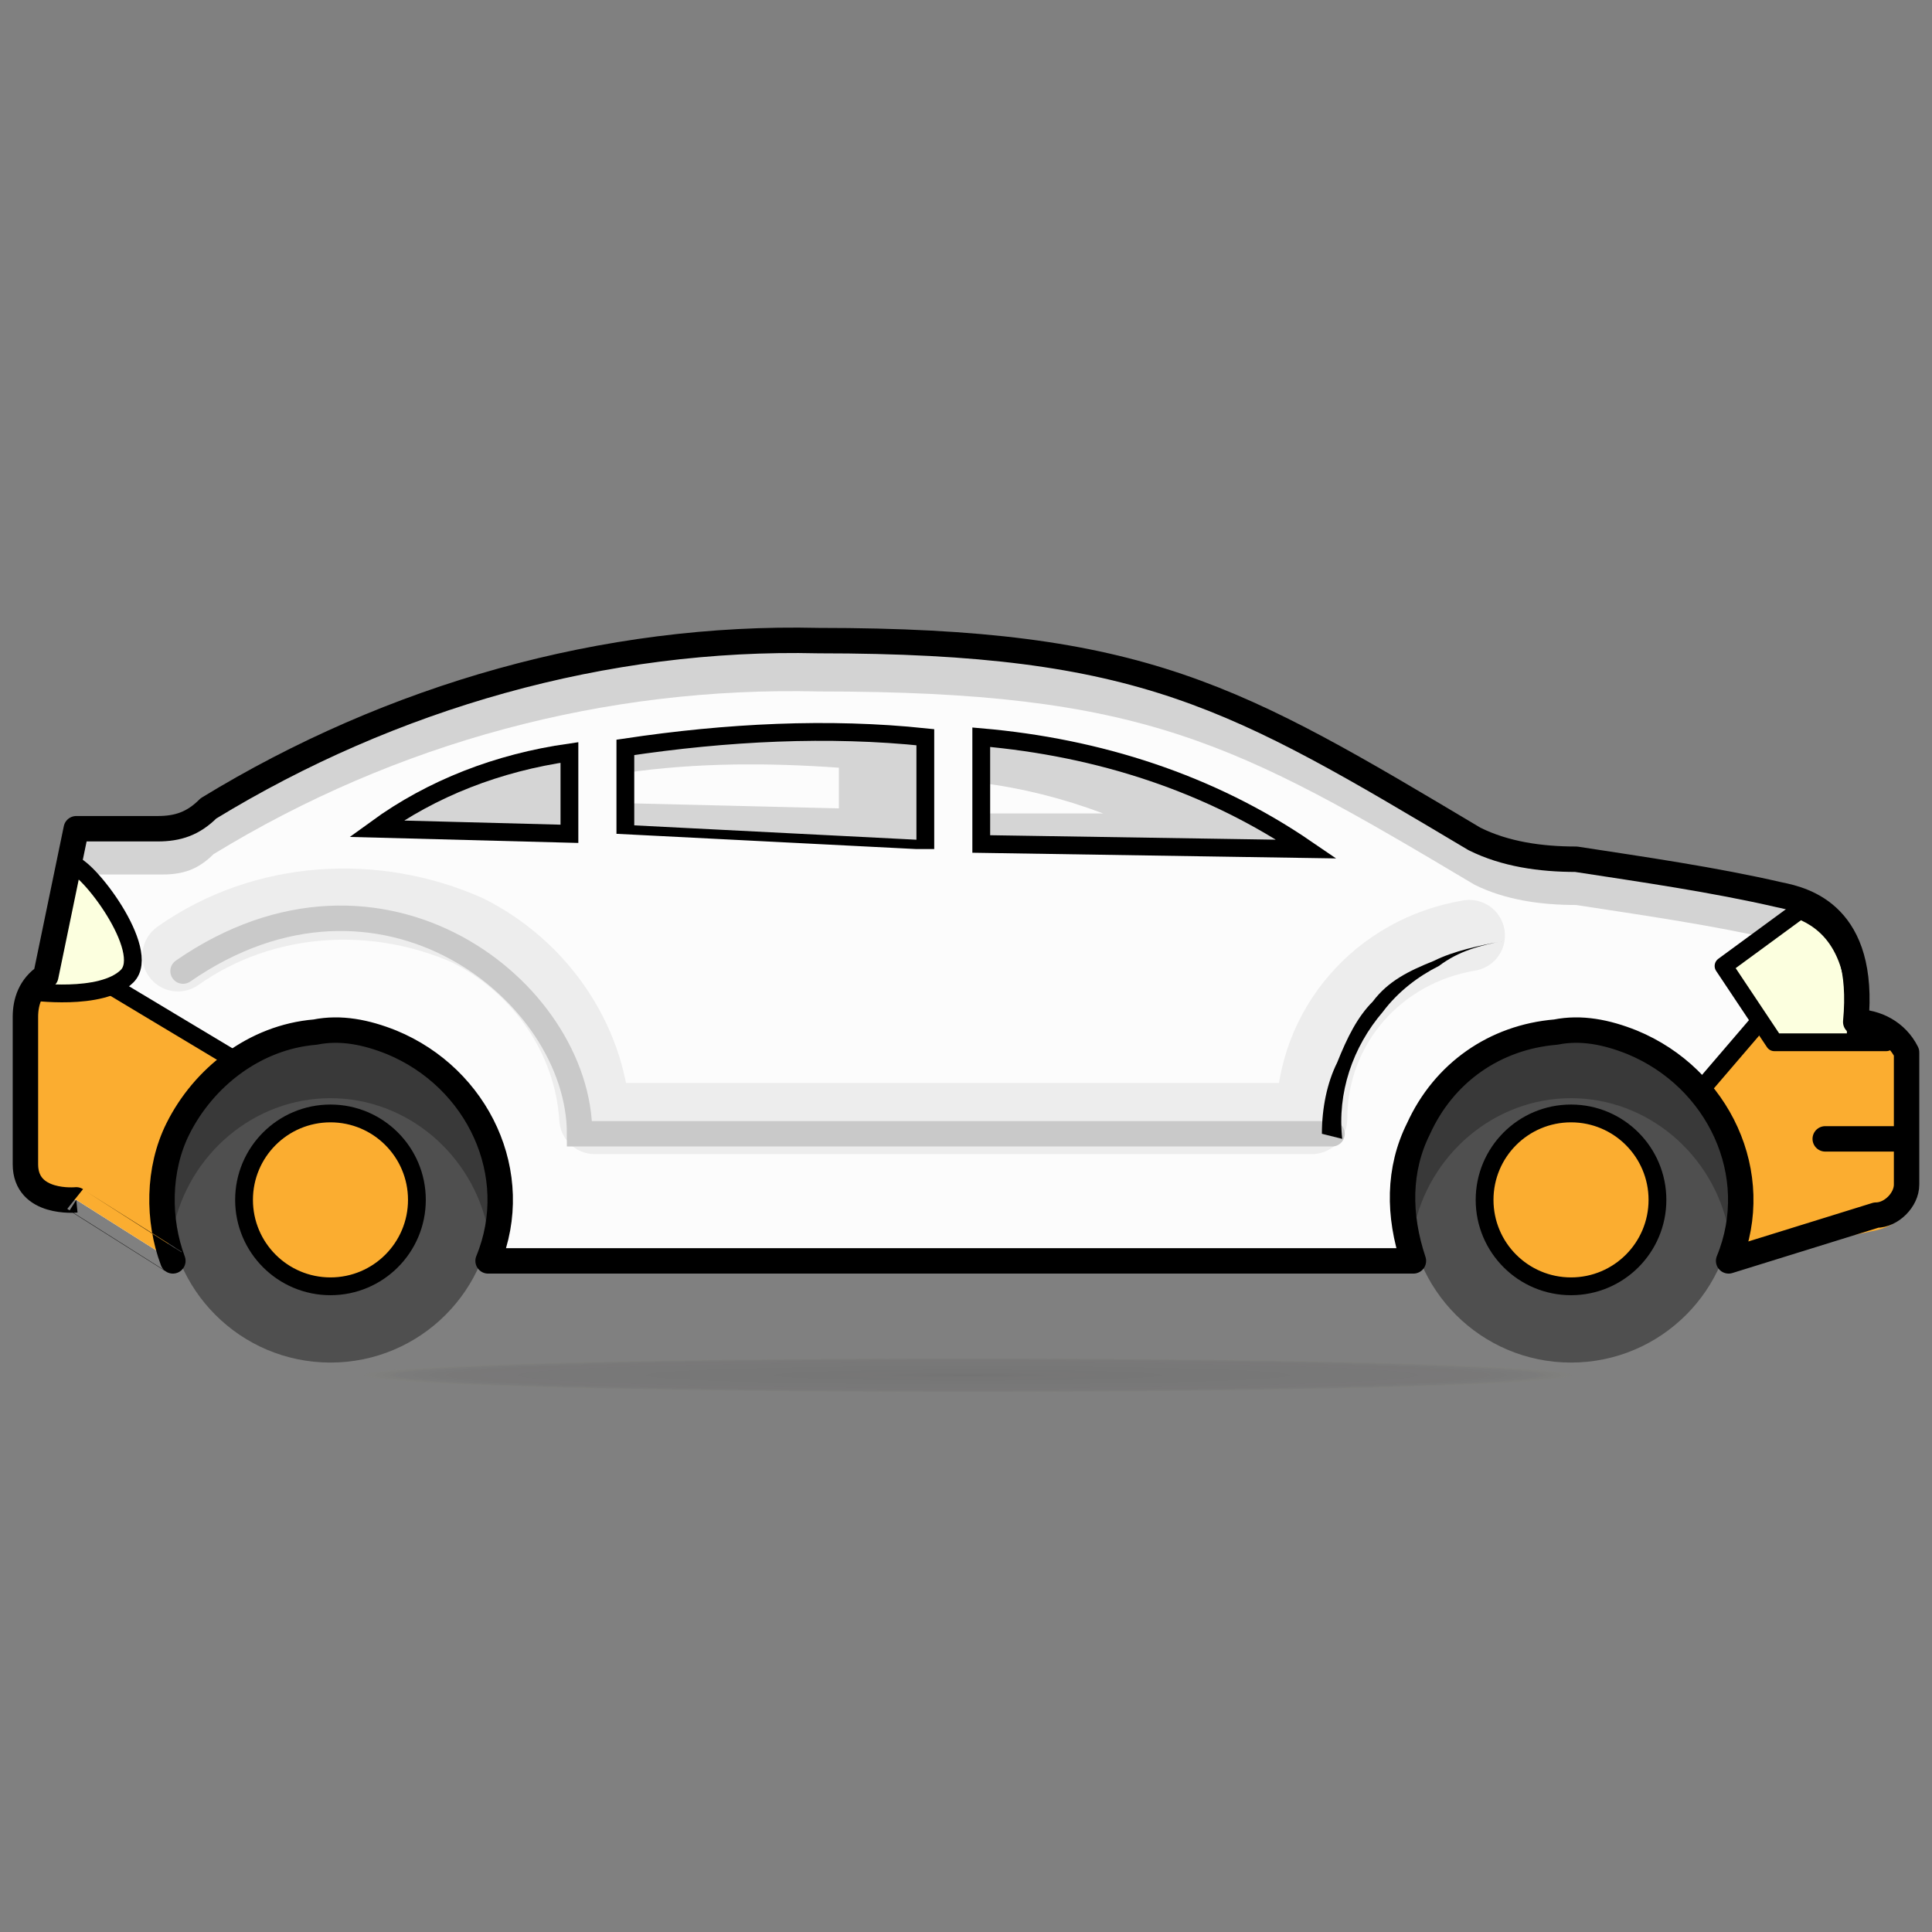 <?xml version="1.0" encoding="utf-8"?>
<!-- Generator: Adobe Illustrator 19.0.0, SVG Export Plug-In . SVG Version: 6.00 Build 0)  -->
<svg version="1.1" id="Layer_1" xmlns="http://www.w3.org/2000/svg" xmlns:xlink="http://www.w3.org/1999/xlink" x="0px" y="0px"
	 viewBox="-2572 1278 38 38" style="enable-background:new -2572 1278 38 38;" xml:space="preserve">
<rect x="-2572" y="1278" width="38" height="38" fill="#808080" stroke="none"/>
<style type="text/css">
	.st0{fill:#F1F1F1;}
	.st1{fill:#FCFCFC;}
	.st2{fill:#FBAD30;}
	.st3{fill:#4F4F4F;}
	.st4{fill:#393939;}
	.st5{fill:#FBAD30;stroke:#000000;stroke-width:0.35;stroke-linejoin:round;}
	.st6{fill:#D3D3D3;}
	.st7{fill:#FCFFDF;stroke:#000000;stroke-width:0.35;stroke-linecap:round;stroke-linejoin:round;}
	.st8{fill:#FCFFDF;stroke:#000000;stroke-width:0.35;stroke-linejoin:round;}
	.st9{fill:none;stroke:#000000;stroke-width:0.5;stroke-linejoin:round;}
	.st10{fill:none;stroke:#EDEDED;stroke-width:1.4;stroke-linecap:round;stroke-linejoin:round;}
	.st11{fill:none;stroke:#C9C9C9;stroke-width:0.5;stroke-linecap:round;stroke-miterlimit:10;}
	.st12{fill:#D5D5D5;}
	.st13{fill:none;stroke:#000000;stroke-width:0.5;stroke-linecap:round;stroke-linejoin:round;}
	.st14{fill:#D5D5D5;stroke:#000000;stroke-width:0.35;stroke-miterlimit:10;}
	.st15{fill:none;stroke:#000000;stroke-width:0.35;stroke-miterlimit:10;}
	.st16{fill:none;stroke:#000000;stroke-width:0.35;stroke-linecap:round;stroke-linejoin:round;}
	.st17{opacity:0.51;fill:url(#SVGID_1_);enable-background:new    ;}
</style>
<title>category_icon</title>
<path class="st0" d="M-2558.1,1294.6l11.3,0.1l2.7,1.2c1.6,0.8,3.1,1.7,4.6,2.6c1.5,0.8,2.2,2.6,1.5,4.1l2.9-0.6
	c0.3,0,0.6-0.3,0.6-0.6v-2.6c-0.2-0.4-0.6-0.6-1-0.6c0.2-2.2-1-2.4-1.5-2.5c-1.3-0.3-2.7-0.5-4-0.7c-0.7,0-1.4-0.2-2-0.4
	c-4.6-2.8-6.5-3.9-12.9-3.9c-4.2-0.1-8.4,1.1-12,3.3c-0.3,0.2-0.6,0.4-1,0.4h-1.6l-0.6,2.9c-0.1,0.1-0.2,0.1-0.3,0.2
	c0.8,1.2,2.1,1.9,3.5,1.9c0.5-0.6,1.3-1,2.1-1.1C-2565.8,1298.3-2564,1295.8-2558.1,1294.6z"/>
<path class="st1" d="M-2570.5,1301.6c0,0-1,0.1-1-0.7v-2.9c0-0.3,0.1-0.6,0.4-0.8l0.6-2.9h1.6c0.4,0,0.7-0.1,1-0.4
	c3.6-2.2,7.8-3.4,12-3.3c6.4,0,8.2,1.1,12.9,3.9c0.6,0.3,1.3,0.4,2,0.4c1.3,0.2,2.7,0.4,4,0.7c0.5,0.1,1.7,0.4,1.5,2.5
	c0.4,0,0.8,0.2,1,0.6v2.6c0,0.3-0.3,0.6-0.6,0.6l-2.9,0.9c0.7-1.7-0.2-3.6-1.9-4.3c-0.5-0.2-1-0.3-1.5-0.2c-1.2,0.1-2.2,0.8-2.7,1.9
	c-0.4,0.8-0.4,1.7-0.1,2.6h-18.2c0.7-1.7-0.2-3.6-1.9-4.3c-0.5-0.2-1-0.3-1.5-0.2c-1.2,0.1-2.2,0.9-2.7,1.9
	c-0.4,0.8-0.4,1.8-0.1,2.6C-2568.6,1302.8-2570.5,1301.6-2570.5,1301.6z"/>
<path class="st2" d="M-2534.5,1298.9c-0.2-0.4-0.6-0.6-1-0.6v-0.8c-0.6,0.2-1.2,0.5-1.7,0.9l-0.3-0.4l-1.2,1.4
	c0.8,0.9,1,2.2,0.5,3.3l2.9-0.6c0.3,0,0.6-0.3,0.6-0.6C-2534.7,1301.5-2534.5,1298.9-2534.5,1298.9z"/>
<circle class="st3" cx="-2565.5" cy="1301.6" r="3.2"/>
<path class="st2" d="M-2534.5,1301.6v-2.6c-0.2-0.4-0.6-0.6-1-0.6v-0.4c-0.2,0.1-0.4,0.3-0.6,0.5c0,0,0.3,2.9-0.3,3.2
	c-0.4,0.2-0.9,0.3-1.4,0.3c0,0.3-0.1,0.6-0.2,0.8l2.9-0.6C-2534.7,1302.1-2534.5,1301.9-2534.5,1301.6z"/>
<path class="st4" d="M-2565.5,1299.6c1.5,0,2.8,1.1,3.1,2.6c0.3-1.7-0.8-3.4-2.5-3.7c-1.7-0.3-3.4,0.8-3.7,2.5
	c-0.1,0.4-0.1,0.8,0,1.2C-2568.3,1300.7-2567,1299.6-2565.5,1299.6z"/>
<circle class="st5" cx="-2565.5" cy="1301.6" r="1.7"/>
<circle class="st3" cx="-2541.1" cy="1301.6" r="3.2"/>
<path class="st4" d="M-2541.1,1299.6c1.5,0,2.8,1.1,3.1,2.6c0.3-1.7-0.8-3.4-2.5-3.7s-3.4,0.8-3.7,2.5c-0.1,0.4-0.1,0.8,0,1.2
	C-2543.9,1300.7-2542.6,1299.6-2541.1,1299.6z"/>
<circle class="st5" cx="-2541.1" cy="1301.6" r="1.7"/>
<path class="st6" d="M-2535.5,1298.3c0.2-2.2-1-2.4-1.5-2.5c-1.3-0.3-2.7-0.5-4-0.7c-0.7,0-1.4-0.2-2-0.4c-4.6-2.8-6.5-3.9-12.9-3.9
	c-4.3-0.1-8.4,1.1-12.1,3.3c-0.3,0.2-0.6,0.4-1,0.4h-1.5l0.1,0.7h1.6c0.4,0,0.7-0.1,1-0.4c3.6-2.2,7.7-3.3,11.9-3.2
	c6.4,0,8.2,1,12.9,3.8c0.6,0.3,1.3,0.4,2,0.4c1.3,0.2,2.7,0.4,4,0.7C-2536.5,1296.6-2535.5,1298.3-2535.5,1298.3z"/>
<path class="st7" d="M-2535.5,1298.3c0.1-1.7-0.6-2.2-1.1-2.4l-1.5,1.1l1,1.5h2.2C-2535.1,1298.4-2535.3,1298.3-2535.5,1298.3z"/>
<path class="st2" d="M-2567.3,1298.9l-2.5-1.5l-1.6,0.1c-0.1,0.2-0.1,0.4-0.1,0.5v2.8c0,0.8,1,0.7,1,0.7l1.9,1.2
	c-0.3-0.7-0.3-1.7,0.1-2.5C-2568.2,1299.7-2567.8,1299.2-2567.3,1298.9z"/>
<path class="st2" d="M-2568.7,1298.1c0,0-0.6,2.8-1.4,3h-1.4c0.1,0.6,1,0.5,1,0.5l1.9,1.2c-0.3-0.8-0.3-1.8,0.1-2.6
	c0.2-0.4,0.5-0.8,0.9-1.1C-2567.9,1298.8-2568.3,1298.4-2568.7,1298.1z"/>
<path class="st8" d="M-2571.4,1297.5c0,0,1.4,0.2,1.9-0.3s-0.8-2.2-1.1-2.2"/>
<path class="st9" d="M-2570.5,1301.6c0,0-1,0.1-1-0.7v-2.9c0-0.3,0.1-0.6,0.4-0.8l0.6-2.9h1.6c0.4,0,0.7-0.1,1-0.4
	c3.6-2.2,7.8-3.4,12-3.3c6.4,0,8.2,1.1,12.9,3.9c0.6,0.3,1.3,0.4,2,0.4c1.3,0.2,2.7,0.4,4,0.7c0.5,0.1,1.7,0.4,1.5,2.5
	c0.4,0,0.8,0.2,1,0.6v2.6c0,0.3-0.3,0.6-0.6,0.6l-2.9,0.9c0.7-1.7-0.2-3.6-1.9-4.3c-0.5-0.2-1-0.3-1.5-0.2c-1.2,0.1-2.2,0.8-2.7,1.9
	c-0.4,0.8-0.4,1.7-0.1,2.6h-18.2c0.7-1.7-0.2-3.6-1.9-4.3c-0.5-0.2-1-0.3-1.5-0.2c-1.2,0.1-2.2,0.9-2.7,1.9
	c-0.4,0.8-0.4,1.8-0.1,2.6C-2568.6,1302.8-2570.5,1301.6-2570.5,1301.6z"/>
<path class="st10" d="M-2568.5,1296.8c1.7-1.2,3.9-1.3,5.7-0.5c1.4,0.7,2.4,2.1,2.5,3.7h14.1c0-1.8,1.3-3.3,3.1-3.6"/>
<path class="st11" d="M-2568.4,1297.1c3.9-2.7,7.8,0.4,7.8,3.2h14.8"/>
<path class="st12" d="M-2559.7,1292.6v0.6c1.4-0.2,2.8-0.2,4.2-0.1v0.8l-4.1-0.1v0.6l5.9,0.2v-2.2
	C-2555.7,1292.3-2557.7,1292.3-2559.7,1292.6z"/>
<path d="M-2546,1300.3c0-0.5,0.1-1,0.3-1.4c0.2-0.5,0.4-0.9,0.7-1.2c0.3-0.4,0.7-0.6,1.2-0.8c0.4-0.2,0.9-0.3,1.4-0.4
	c-0.5,0.1-0.9,0.2-1.3,0.5c-0.4,0.2-0.8,0.5-1.1,0.9c-0.6,0.7-0.9,1.6-0.8,2.5C-2545.6,1300.4-2546,1300.3-2546,1300.3z"/>
<path class="st13" d="M-2534.6,1300.4h-1.5"/>
<path class="st14" d="M-2560.8,1294.4v-1.6c-1.4,0.2-2.7,0.7-3.8,1.5L-2560.8,1294.4z"/>
<path class="st12" d="M-2552.7,1292.5v0.9c0.8,0.1,1.6,0.3,2.4,0.6h-2.4v0.6l6.4,0.1C-2548.2,1293.4-2550.4,1292.7-2552.7,1292.5z"
	/>
<path class="st15" d="M-2559.7,1294.4v-1.7c2-0.3,4-0.4,5.9-0.2v2.2C-2553.8,1294.7-2559.7,1294.4-2559.7,1294.4z M-2552.7,1294.6
	v-2.1c2.3,0.2,4.5,0.9,6.4,2.2L-2552.7,1294.6z"/>
<path class="st16" d="M-2567.3,1298.9l-2.5-1.5 M-2537.4,1298.1l-1.2,1.4"/>
<radialGradient id="SVGID_1_" cx="-2680.778" cy="45761.082" r="11.33" gradientTransform="matrix(1.05 0 0 3.000000e-002 261.87 -67.78)" gradientUnits="userSpaceOnUse">
	<stop  offset="0" style="stop-color:#000000;stop-opacity:0.2"/>
	<stop  offset="0.16" style="stop-color:#231F20;stop-opacity:0.2"/>
	<stop  offset="0.85" style="stop-color:#231F20;stop-opacity:0.15"/>
	<stop  offset="0.94" style="stop-color:#231F20;stop-opacity:0.1"/>
	<stop  offset="0.99" style="stop-color:#8C8E24;stop-opacity:4.000000e-002"/>
	<stop  offset="1" style="stop-color:#CFD527;stop-opacity:0"/>
</radialGradient>
<path class="st17" d="M-2536.6,1305.1c0,1,3.2,1.7-15.6,1.7s-17.5-0.8-17.5-1.7s-1.3-1.7,17.5-1.7S-2536.6,1304.1-2536.6,1305.1z"/>
</svg>
